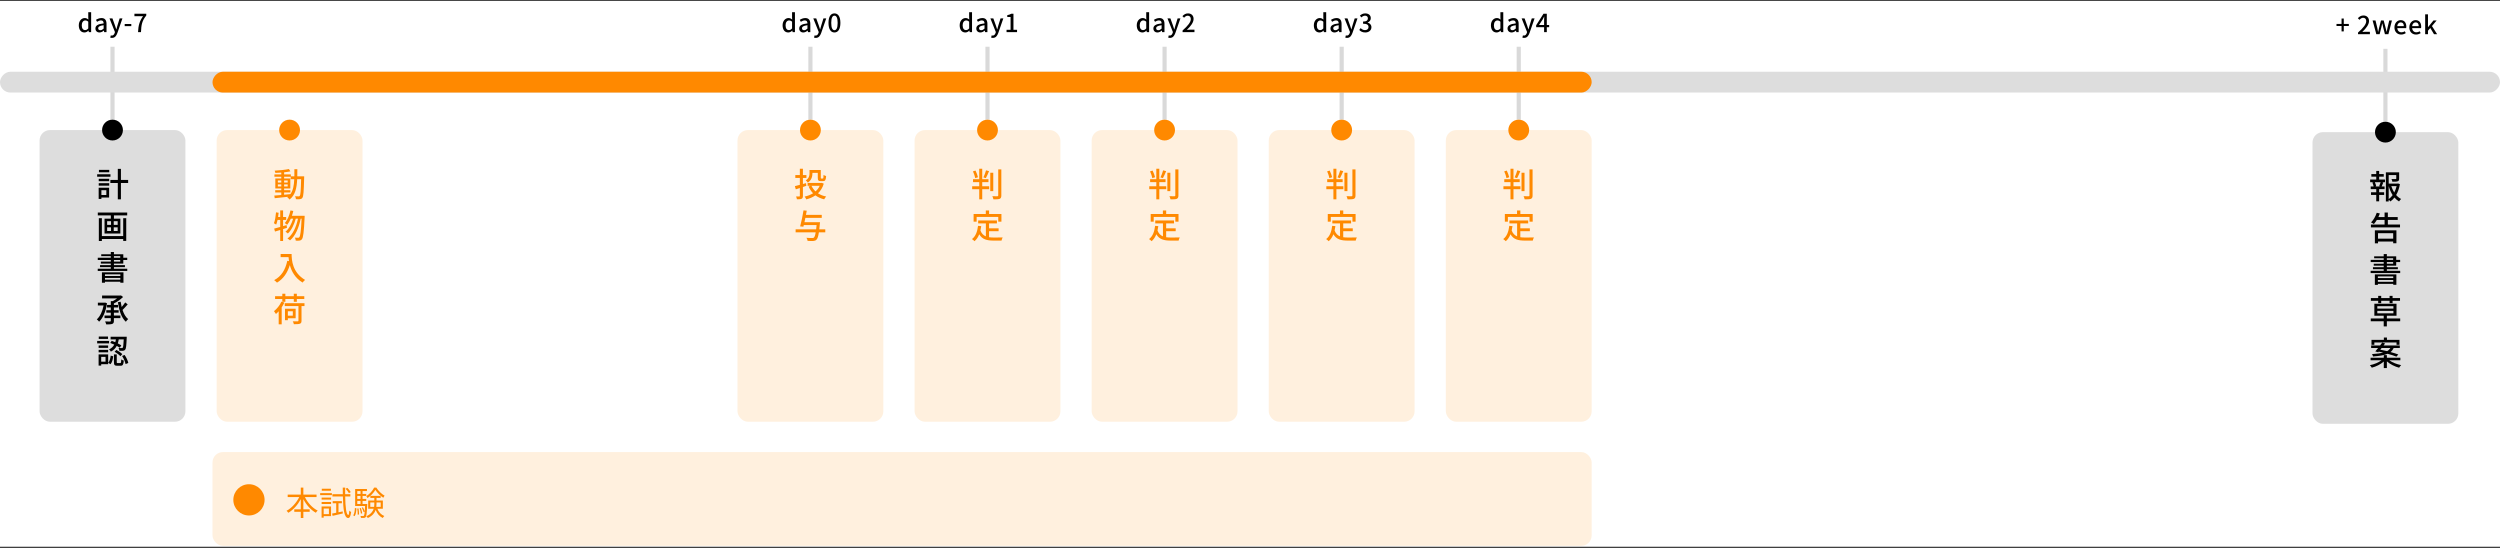 <svg width="1200" height="263" viewBox="0 0 1200 263" fill="none" xmlns="http://www.w3.org/2000/svg">
<rect x="0" y="0" width="1200" height="263" fill="#333333" stroke="none"/>
<rect x="0" y="0.431" width="1200" height="262" fill="white"/>
<rect x="102" y="217" width="662" height="45" rx="5" fill="#FFF0DE"/>
<path d="M151.944 238.583H146.344C147.672 241.319 149.976 243.863 152.488 245.079C152.2 245.319 151.784 245.783 151.608 246.119C149.192 244.791 147.048 242.359 145.608 239.591V244.487H148.648V245.671H145.608V248.647H144.376V245.671H141.256V244.487H144.376V239.591C142.904 242.359 140.744 244.775 138.392 246.135C138.216 245.847 137.816 245.399 137.544 245.175C139.976 243.911 142.296 241.319 143.64 238.583H138.088V237.399H144.376V234.055H145.608V237.399H151.944V238.583ZM168.36 236.199L167.496 236.711C167.176 236.119 166.488 235.223 165.88 234.599L166.712 234.167C167.336 234.759 168.04 235.623 168.36 236.199ZM158.84 234.599V235.559H154.456V234.599H158.84ZM157.88 244.087H155.368V246.775H157.88V244.087ZM158.904 243.111V247.735H155.368V248.471H154.36V243.111H158.904ZM154.376 241.927V240.967H158.92V241.927H154.376ZM154.376 239.799V238.855H158.92V239.799H154.376ZM153.672 237.671V236.695H159.304V237.671H153.672ZM162.472 245.895L164.488 245.479L164.552 246.471C162.84 246.887 161.032 247.287 159.656 247.607L159.384 246.519C159.944 246.407 160.632 246.279 161.384 246.119V241.559H159.688V240.535H164.104V241.559H162.472V245.895ZM168.168 238.295H165.688C165.784 243.607 166.232 247.127 167.176 247.191C167.432 247.207 167.608 246.391 167.672 245.095C167.88 245.351 168.376 245.655 168.552 245.767C168.264 248.087 167.688 248.679 167.16 248.663C165.208 248.599 164.728 244.599 164.584 238.295H159.56V237.223H164.552C164.536 236.215 164.536 235.159 164.52 234.055H165.672C165.656 235.159 165.656 236.215 165.672 237.223H168.168V238.295ZM179.576 234.055H180.648C181.608 235.623 183.16 237.143 184.6 237.911C184.392 238.183 184.136 238.599 183.976 238.919C182.552 238.023 181.032 236.519 180.168 235.127C179.4 236.487 177.96 238.071 176.392 239.063C176.264 238.791 176.008 238.359 175.8 238.135C177.368 237.207 178.888 235.543 179.576 234.055ZM170.216 247.767L169.544 247.383C170.104 246.599 170.296 245.191 170.344 243.847L171.096 243.991C171.016 245.399 170.84 246.919 170.216 247.767ZM171.464 244.119L172.088 244.039C172.264 244.983 172.36 246.167 172.344 246.951L171.688 247.047C171.72 246.247 171.624 245.063 171.464 244.119ZM171.496 240.439V241.911H173.048V240.439H171.496ZM173.048 235.719H171.496V237.095H173.048V235.719ZM173.048 239.479V238.055H171.496V239.479H173.048ZM174.024 241.911H176.28C176.28 241.911 176.28 242.215 176.264 242.375C176.104 246.311 175.912 247.719 175.544 248.199C175.304 248.471 175.064 248.583 174.696 248.615C174.376 248.647 173.816 248.647 173.272 248.615C173.24 248.327 173.16 247.911 173 247.671C173.544 247.703 174.04 247.703 174.248 247.703C174.44 247.703 174.552 247.687 174.68 247.543C174.84 247.335 174.968 246.791 175.064 245.575L174.52 245.799C174.376 245.223 174.024 244.359 173.656 243.719L174.216 243.511C174.552 244.103 174.936 244.903 175.08 245.447C175.144 244.791 175.192 243.943 175.24 242.871H170.472V234.711H176.136V235.719H174.024V237.095H175.8V238.055H174.024V239.479H175.8V240.439H174.024V241.911ZM173.864 246.391L173.24 246.551C173.176 245.863 172.904 244.791 172.616 243.975L173.208 243.847C173.512 244.647 173.8 245.719 173.864 246.391ZM177.736 243.287H179.576C179.656 242.759 179.672 242.231 179.672 241.719V241.191H177.736V243.287ZM182.728 241.191H180.728V241.735C180.728 242.247 180.712 242.775 180.648 243.287H182.728V241.191ZM183.768 244.199H181.144C181.768 245.799 182.92 247.063 184.472 247.687C184.232 247.895 183.88 248.343 183.72 248.631C182.152 247.895 181 246.519 180.328 244.775C179.832 246.231 178.776 247.591 176.568 248.647C176.408 248.407 176.072 248.007 175.816 247.815C177.976 246.823 178.936 245.543 179.368 244.199H176.728V240.263H179.672V238.999H177.768V238.023H182.712V238.999H180.728V240.263H183.768V244.199Z" fill="#FF8900"/>
<circle cx="119.5" cy="239.931" r="7.5" fill="#FF8900"/>
<rect x="53.001" y="22.431" width="2" height="35" fill="#D9D9D9"/>
<path d="M40.544 15.587C38.888 15.587 37.82 14.327 37.82 12.143C37.82 9.995 39.176 8.663 40.652 8.663C41.408 8.663 41.888 8.951 42.428 9.407L42.368 8.315V5.867H43.748V15.431H42.62L42.5 14.687H42.464C41.972 15.191 41.288 15.587 40.544 15.587ZM40.868 14.447C41.42 14.447 41.888 14.195 42.368 13.643V10.415C41.876 9.971 41.408 9.815 40.916 9.815C39.992 9.815 39.248 10.691 39.248 12.119C39.248 13.619 39.836 14.447 40.868 14.447ZM47.742 15.587C46.602 15.587 45.798 14.843 45.798 13.679C45.798 12.263 46.998 11.531 49.746 11.231C49.734 10.463 49.459 9.791 48.486 9.791C47.791 9.791 47.142 10.103 46.578 10.463L46.062 9.527C46.746 9.095 47.67 8.663 48.727 8.663C50.37 8.663 51.127 9.707 51.127 11.459V15.431H49.998L49.879 14.675H49.843C49.242 15.191 48.535 15.587 47.742 15.587ZM48.163 14.495C48.739 14.495 49.206 14.219 49.746 13.727V12.107C47.791 12.347 47.13 12.839 47.13 13.583C47.13 14.231 47.575 14.495 48.163 14.495ZM58.773 8.831L56.349 15.827C55.833 17.243 55.137 18.191 53.745 18.191C53.409 18.191 53.145 18.143 52.917 18.059L53.181 16.979C53.301 17.015 53.493 17.075 53.661 17.075C54.381 17.075 54.801 16.547 55.041 15.839L55.173 15.383L52.557 8.831H53.973L55.197 12.227C55.389 12.815 55.593 13.475 55.797 14.087H55.857L56.373 12.227L57.429 8.831H58.773ZM59.852 12.551V11.531H63.02V12.551H59.852ZM66.253 15.431C66.409 12.203 66.973 10.139 68.677 7.763H64.525V6.599H70.213V7.439C68.137 10.031 67.813 11.975 67.669 15.431H66.253Z" fill="black"/>
<path d="M378.368 15.587C376.712 15.587 375.644 14.327 375.644 12.143C375.644 9.995 377 8.663 378.476 8.663C379.232 8.663 379.712 8.951 380.252 9.407L380.192 8.315V5.867H381.572V15.431H380.444L380.324 14.687H380.288C379.796 15.191 379.112 15.587 378.368 15.587ZM378.692 14.447C379.244 14.447 379.712 14.195 380.192 13.643V10.415C379.7 9.971 379.232 9.815 378.74 9.815C377.816 9.815 377.072 10.691 377.072 12.119C377.072 13.619 377.66 14.447 378.692 14.447ZM385.567 15.587C384.427 15.587 383.623 14.843 383.623 13.679C383.623 12.263 384.823 11.531 387.571 11.231C387.559 10.463 387.283 9.791 386.311 9.791C385.615 9.791 384.967 10.103 384.403 10.463L383.887 9.527C384.571 9.095 385.495 8.663 386.551 8.663C388.195 8.663 388.951 9.707 388.951 11.459V15.431H387.823L387.703 14.675H387.667C387.067 15.191 386.359 15.587 385.567 15.587ZM385.987 14.495C386.563 14.495 387.031 14.219 387.571 13.727V12.107C385.615 12.347 384.955 12.839 384.955 13.583C384.955 14.231 385.399 14.495 385.987 14.495ZM396.597 8.831L394.173 15.827C393.657 17.243 392.961 18.191 391.569 18.191C391.233 18.191 390.969 18.143 390.741 18.059L391.005 16.979C391.125 17.015 391.317 17.075 391.485 17.075C392.205 17.075 392.625 16.547 392.865 15.839L392.997 15.383L390.381 8.831H391.797L393.021 12.227C393.213 12.815 393.417 13.475 393.621 14.087H393.681L394.197 12.227L395.253 8.831H396.597ZM400.533 15.587C398.793 15.587 397.677 14.051 397.677 10.979C397.677 7.919 398.793 6.431 400.533 6.431C402.261 6.431 403.389 7.931 403.389 10.979C403.389 14.051 402.261 15.587 400.533 15.587ZM400.533 14.495C401.433 14.495 402.069 13.535 402.069 10.979C402.069 8.447 401.433 7.523 400.533 7.523C399.633 7.523 398.997 8.447 398.997 10.979C398.997 13.535 399.633 14.495 400.533 14.495Z" fill="black"/>
<rect x="104" y="62.431" width="70" height="140" rx="5" fill="#FFF0DE"/>
<circle cx="139" cy="62.431" r="5" fill="#FF8900"/>
<path d="M136.376 92.383V93.471C137.368 93.375 138.392 93.279 139.4 93.167C140.712 91.359 141.112 88.943 141.24 86.031H139.544V84.831H136.376V85.663H139.352V90.479H136.376V91.295H139.384V92.383H136.376ZM133.368 89.503H135.016V88.527H133.368V89.503ZM138.088 88.527H136.376V89.503H138.088V88.527ZM136.376 87.615H138.088V86.639H136.376V87.615ZM133.368 86.639V87.615H135.016V86.639H133.368ZM142.696 84.655H146.008C146.008 84.655 145.992 85.167 145.992 85.343C145.816 91.951 145.672 94.223 145.16 94.911C144.856 95.391 144.52 95.519 144.024 95.599C143.544 95.663 142.808 95.663 142.056 95.615C142.024 95.215 141.864 94.607 141.64 94.207C142.376 94.271 143.032 94.271 143.32 94.271C143.592 94.271 143.736 94.223 143.896 94.015C144.248 93.567 144.408 91.535 144.536 86.031H142.648C142.44 90.287 141.72 93.679 138.968 95.791C138.744 95.455 138.248 94.927 137.896 94.687C137.992 94.623 138.088 94.543 138.184 94.463C135.88 94.735 133.576 94.975 131.864 95.135L131.672 93.871C132.6 93.807 133.752 93.711 135.016 93.599V92.383H132.104V91.295H135.016V90.479H132.152V85.663H135.016V84.831H131.72V83.727H135.016V82.831C134.04 82.911 133.064 82.959 132.168 82.991C132.12 82.687 131.96 82.207 131.816 81.919C134.184 81.791 137.016 81.503 138.68 81.135L139.384 82.255C138.536 82.431 137.48 82.591 136.376 82.703V83.727H139.608V84.655H141.288C141.304 83.567 141.304 82.431 141.304 81.231H142.728C142.728 82.415 142.712 83.567 142.696 84.655ZM137.56 108.047L137.752 109.359C137.128 109.567 136.504 109.759 135.88 109.951V115.679H134.504V110.383L131.992 111.151L131.608 109.727C132.408 109.519 133.416 109.247 134.504 108.943V105.583H133.224C133.032 106.431 132.808 107.199 132.568 107.807C132.328 107.615 131.784 107.295 131.48 107.135C132.04 105.839 132.328 103.823 132.488 101.919L133.752 102.127C133.672 102.815 133.592 103.503 133.48 104.175H134.504V101.007H135.88V104.175H137.368V105.583H135.88V108.527L137.56 108.047ZM140.12 103.583H146.232C146.232 103.583 146.232 104.095 146.216 104.287C145.864 111.471 145.56 113.999 144.936 114.783C144.6 115.263 144.28 115.407 143.768 115.487C143.336 115.567 142.664 115.551 141.96 115.519C141.944 115.087 141.784 114.479 141.544 114.063C142.216 114.127 142.808 114.127 143.112 114.127C143.368 114.127 143.528 114.063 143.688 113.839C144.152 113.311 144.488 111.039 144.776 104.959H144.328C143.512 109.087 141.8 113.295 139.208 115.375C138.92 115.103 138.392 114.719 137.976 114.495C140.552 112.655 142.232 108.831 143.032 104.959H141.96C141.256 107.647 139.864 110.575 138.168 112.079C137.896 111.807 137.416 111.439 137.016 111.231C138.664 109.951 139.976 107.423 140.712 104.959H139.576C139.08 106.111 138.504 107.119 137.848 107.903C137.608 107.695 137.016 107.247 136.696 107.055C137.992 105.647 138.904 103.375 139.432 101.007L140.776 101.263C140.6 102.063 140.36 102.847 140.12 103.583ZM134.696 121.935H139.976C139.976 124.831 140.344 130.767 146.44 134.367C146.104 134.623 145.496 135.263 145.24 135.631C141.608 133.439 139.896 130.175 139.112 127.231C137.928 131.087 135.928 133.887 132.968 135.663C132.68 135.359 131.992 134.735 131.592 134.463C135.032 132.687 136.968 129.535 137.896 125.199L138.712 125.343C138.6 124.671 138.536 124.015 138.504 123.439H134.696V121.935ZM135.512 144.879V143.535H132.04V142.175H135.512V141.007H136.968V142.175H141.016V141.007H142.488V142.175H146.056V143.535H142.488V144.879H141.016V143.535H136.968V144.879H135.512ZM135.08 144.783L136.488 145.231C136.136 146.015 135.688 146.783 135.208 147.535V155.695H133.768V149.407C133.352 149.903 132.888 150.335 132.456 150.719C132.28 150.399 131.8 149.679 131.512 149.343C132.92 148.255 134.28 146.575 135.08 144.783ZM140.552 149.423H138.168V151.535H140.552V149.423ZM141.912 152.767H138.168V153.695H136.792V148.207H141.912V152.767ZM146.152 145.535V146.927H144.728V153.935C144.728 154.767 144.536 155.167 143.944 155.375C143.352 155.599 142.424 155.615 141.064 155.615C140.984 155.231 140.76 154.607 140.536 154.223C141.56 154.271 142.584 154.271 142.856 154.255C143.16 154.239 143.256 154.175 143.256 153.919V146.927H136.68V145.535H146.152Z" fill="#FF8900"/>
<rect x="388" y="22.431" width="2" height="35" fill="#D9D9D9"/>
<rect x="354" y="62.431" width="70" height="140" rx="5" fill="#FFF0DE"/>
<circle cx="389" cy="62.431" r="5" fill="#FF8900"/>
<path d="M389.96 82.991V83.247C389.96 84.703 389.544 86.495 387.752 87.647C387.576 87.343 387.032 86.783 386.76 86.575C388.328 85.599 388.568 84.303 388.568 83.215V81.615H393.976V85.279C393.976 85.663 394.008 85.711 394.248 85.711H394.936C395.208 85.711 395.272 85.487 395.304 83.951C395.592 84.191 396.152 84.399 396.536 84.495C396.424 86.431 396.072 86.943 395.096 86.943H394.008C392.856 86.943 392.536 86.591 392.536 85.295V82.991H389.96ZM386.888 87.903L387.048 89.199C386.504 89.391 385.944 89.583 385.4 89.759V94.015C385.4 94.783 385.24 95.183 384.76 95.423C384.312 95.631 383.624 95.679 382.52 95.663C382.472 95.295 382.296 94.687 382.104 94.303C382.776 94.335 383.432 94.335 383.64 94.319C383.848 94.319 383.928 94.255 383.928 94.015V90.255C383.24 90.479 382.568 90.703 381.976 90.879L381.544 89.343C382.184 89.199 383.016 88.975 383.928 88.719V85.423H381.752V84.047H383.928V81.007H385.4V84.047H387.08V85.423H385.4V88.319L386.888 87.903ZM393.464 89.183H389.512C389.976 90.207 390.632 91.103 391.448 91.871C392.296 91.135 392.984 90.239 393.464 89.183ZM394.44 87.759L395.416 88.159C394.84 90.095 393.88 91.599 392.632 92.783C393.736 93.503 395.048 94.031 396.568 94.335C396.248 94.671 395.8 95.279 395.592 95.679C393.96 95.279 392.568 94.639 391.4 93.775C390.12 94.655 388.632 95.295 387.016 95.711C386.856 95.311 386.504 94.687 386.232 94.351C387.704 94.047 389.08 93.519 390.264 92.767C389.384 91.855 388.664 90.767 388.12 89.503L389.16 89.183H387.656V87.823H394.168L394.44 87.759ZM396.136 110.095V111.535H393.064C392.76 113.519 392.424 114.527 391.944 115.007C391.512 115.471 391.08 115.599 390.408 115.663C389.832 115.711 388.728 115.695 387.64 115.615C387.608 115.199 387.4 114.559 387.096 114.143C388.264 114.255 389.384 114.255 389.848 114.255C390.216 114.255 390.44 114.239 390.664 114.047C391 113.759 391.288 112.991 391.528 111.535H381.896V110.095H391.752C391.816 109.487 391.896 108.815 391.96 108.047H385.816L385.624 108.815L384.072 108.671C384.616 106.719 385.304 103.423 385.688 100.975L387.24 101.135C387.128 101.775 387 102.463 386.856 103.151H394.44V104.575H386.584C386.424 105.295 386.28 105.999 386.136 106.671H393.592C393.592 106.671 393.56 107.135 393.528 107.359C393.432 108.399 393.352 109.295 393.256 110.095H396.136Z" fill="#FF8900"/>
<path d="M463.368 15.587C461.712 15.587 460.644 14.327 460.644 12.143C460.644 9.995 462 8.663 463.476 8.663C464.232 8.663 464.712 8.951 465.252 9.407L465.192 8.315V5.867H466.572V15.431H465.444L465.324 14.687H465.288C464.796 15.191 464.112 15.587 463.368 15.587ZM463.692 14.447C464.244 14.447 464.712 14.195 465.192 13.643V10.415C464.7 9.971 464.232 9.815 463.74 9.815C462.816 9.815 462.072 10.691 462.072 12.119C462.072 13.619 462.66 14.447 463.692 14.447ZM470.567 15.587C469.427 15.587 468.623 14.843 468.623 13.679C468.623 12.263 469.823 11.531 472.571 11.231C472.559 10.463 472.283 9.791 471.311 9.791C470.615 9.791 469.967 10.103 469.403 10.463L468.887 9.527C469.571 9.095 470.495 8.663 471.551 8.663C473.195 8.663 473.951 9.707 473.951 11.459V15.431H472.823L472.703 14.675H472.667C472.067 15.191 471.359 15.587 470.567 15.587ZM470.987 14.495C471.563 14.495 472.031 14.219 472.571 13.727V12.107C470.615 12.347 469.955 12.839 469.955 13.583C469.955 14.231 470.399 14.495 470.987 14.495ZM481.597 8.831L479.173 15.827C478.657 17.243 477.961 18.191 476.569 18.191C476.233 18.191 475.969 18.143 475.741 18.059L476.005 16.979C476.125 17.015 476.317 17.075 476.485 17.075C477.205 17.075 477.625 16.547 477.865 15.839L477.997 15.383L475.381 8.831H476.797L478.021 12.227C478.213 12.815 478.417 13.475 478.621 14.087H478.681L479.197 12.227L480.253 8.831H481.597ZM483.145 15.431V14.291H485.077V8.147H483.493V7.271C484.321 7.115 484.909 6.911 485.413 6.599H486.457V14.291H488.185V15.431H483.145Z" fill="black"/>
<rect x="473" y="22.431" width="2" height="35" fill="#D9D9D9"/>
<rect x="439" y="62.431" width="70" height="140" rx="5" fill="#FFF0DE"/>
<circle cx="474" cy="62.431" r="5" fill="#FF8900"/>
<path d="M473.296 81.759L474.752 82.143C474.272 83.311 473.68 84.639 473.2 85.503L472.032 85.151C472.48 84.255 473.024 82.799 473.296 81.759ZM469.424 85.071L468.112 85.503C467.968 84.623 467.488 83.263 467.024 82.255L468.24 81.871C468.752 82.895 469.232 84.207 469.424 85.071ZM471.472 87.423V89.423H474.8V90.831H471.472V95.679H470.032V90.831H466.64V89.423H470.032V87.423H467.056V86.031H470.032V81.007H471.472V86.031H474.464V87.423H471.472ZM476.768 82.927V91.759H475.328V82.927H476.768ZM479.152 81.327H480.64V93.807C480.64 94.735 480.416 95.167 479.856 95.439C479.264 95.663 478.304 95.711 476.848 95.695C476.768 95.295 476.544 94.607 476.32 94.175C477.408 94.223 478.416 94.207 478.736 94.207C479.04 94.191 479.152 94.095 479.152 93.807V81.327ZM468.784 104.143V106.415H467.328V102.735H473.184V101.023H474.768V102.735H480.688V106.415H479.168V104.143H468.784ZM474.752 110.991V113.871C475.456 113.967 476.208 114.015 477.008 114.015C477.696 114.015 480.384 114.015 481.296 113.983C481.056 114.335 480.8 115.055 480.736 115.487H476.928C473.792 115.487 471.488 114.959 470.032 112.447C469.504 113.807 468.768 114.927 467.776 115.775C467.536 115.503 466.912 114.991 466.544 114.751C468.304 113.439 469.12 111.199 469.456 108.399L470.992 108.543C470.896 109.279 470.768 109.983 470.608 110.639C471.168 112.127 472.064 112.975 473.216 113.455V107.247H469.52V105.823H478.528V107.247H474.752V109.599H479.328V110.991H474.752Z" fill="#FF8900"/>
<path d="M548.368 15.587C546.712 15.587 545.644 14.327 545.644 12.143C545.644 9.995 547 8.663 548.476 8.663C549.232 8.663 549.712 8.951 550.252 9.407L550.192 8.315V5.867H551.572V15.431H550.444L550.324 14.687H550.288C549.796 15.191 549.112 15.587 548.368 15.587ZM548.692 14.447C549.244 14.447 549.712 14.195 550.192 13.643V10.415C549.7 9.971 549.232 9.815 548.74 9.815C547.816 9.815 547.072 10.691 547.072 12.119C547.072 13.619 547.66 14.447 548.692 14.447ZM555.567 15.587C554.427 15.587 553.623 14.843 553.623 13.679C553.623 12.263 554.823 11.531 557.571 11.231C557.559 10.463 557.283 9.791 556.311 9.791C555.615 9.791 554.967 10.103 554.403 10.463L553.887 9.527C554.571 9.095 555.495 8.663 556.551 8.663C558.195 8.663 558.951 9.707 558.951 11.459V15.431H557.823L557.703 14.675H557.667C557.067 15.191 556.359 15.587 555.567 15.587ZM555.987 14.495C556.563 14.495 557.031 14.219 557.571 13.727V12.107C555.615 12.347 554.955 12.839 554.955 13.583C554.955 14.231 555.399 14.495 555.987 14.495ZM566.597 8.831L564.173 15.827C563.657 17.243 562.961 18.191 561.569 18.191C561.233 18.191 560.969 18.143 560.741 18.059L561.005 16.979C561.125 17.015 561.317 17.075 561.485 17.075C562.205 17.075 562.625 16.547 562.865 15.839L562.997 15.383L560.381 8.831H561.797L563.021 12.227C563.213 12.815 563.417 13.475 563.621 14.087H563.681L564.197 12.227L565.253 8.831H566.597ZM567.641 15.431V14.627C570.245 12.323 571.589 10.607 571.589 9.155C571.589 8.195 571.073 7.535 570.089 7.535C569.393 7.535 568.817 7.979 568.349 8.519L567.569 7.751C568.325 6.935 569.105 6.431 570.257 6.431C571.877 6.431 572.921 7.487 572.921 9.083C572.921 10.787 571.565 12.551 569.693 14.339C570.149 14.291 570.701 14.255 571.133 14.255H573.341V15.431H567.641Z" fill="black"/>
<rect x="558" y="22.431" width="2" height="35" fill="#D9D9D9"/>
<rect x="524" y="62.431" width="70" height="140" rx="5" fill="#FFF0DE"/>
<circle cx="559" cy="62.431" r="5" fill="#FF8900"/>
<path d="M558.296 81.759L559.752 82.143C559.272 83.311 558.68 84.639 558.2 85.503L557.032 85.151C557.48 84.255 558.024 82.799 558.296 81.759ZM554.424 85.071L553.112 85.503C552.968 84.623 552.488 83.263 552.024 82.255L553.24 81.871C553.752 82.895 554.232 84.207 554.424 85.071ZM556.472 87.423V89.423H559.8V90.831H556.472V95.679H555.032V90.831H551.64V89.423H555.032V87.423H552.056V86.031H555.032V81.007H556.472V86.031H559.464V87.423H556.472ZM561.768 82.927V91.759H560.328V82.927H561.768ZM564.152 81.327H565.64V93.807C565.64 94.735 565.416 95.167 564.856 95.439C564.264 95.663 563.304 95.711 561.848 95.695C561.768 95.295 561.544 94.607 561.32 94.175C562.408 94.223 563.416 94.207 563.736 94.207C564.04 94.191 564.152 94.095 564.152 93.807V81.327ZM553.784 104.143V106.415H552.328V102.735H558.184V101.023H559.768V102.735H565.688V106.415H564.168V104.143H553.784ZM559.752 110.991V113.871C560.456 113.967 561.208 114.015 562.008 114.015C562.696 114.015 565.384 114.015 566.296 113.983C566.056 114.335 565.8 115.055 565.736 115.487H561.928C558.792 115.487 556.488 114.959 555.032 112.447C554.504 113.807 553.768 114.927 552.776 115.775C552.536 115.503 551.912 114.991 551.544 114.751C553.304 113.439 554.12 111.199 554.456 108.399L555.992 108.543C555.896 109.279 555.768 109.983 555.608 110.639C556.168 112.127 557.064 112.975 558.216 113.455V107.247H554.52V105.823H563.528V107.247H559.752V109.599H564.328V110.991H559.752Z" fill="#FF8900"/>
<path d="M633.368 15.587C631.712 15.587 630.644 14.327 630.644 12.143C630.644 9.995 632 8.663 633.476 8.663C634.232 8.663 634.712 8.951 635.252 9.407L635.192 8.315V5.867H636.572V15.431H635.444L635.324 14.687H635.288C634.796 15.191 634.112 15.587 633.368 15.587ZM633.692 14.447C634.244 14.447 634.712 14.195 635.192 13.643V10.415C634.7 9.971 634.232 9.815 633.74 9.815C632.816 9.815 632.072 10.691 632.072 12.119C632.072 13.619 632.66 14.447 633.692 14.447ZM640.567 15.587C639.427 15.587 638.623 14.843 638.623 13.679C638.623 12.263 639.823 11.531 642.571 11.231C642.559 10.463 642.283 9.791 641.311 9.791C640.615 9.791 639.967 10.103 639.403 10.463L638.887 9.527C639.571 9.095 640.495 8.663 641.551 8.663C643.195 8.663 643.951 9.707 643.951 11.459V15.431H642.823L642.703 14.675H642.667C642.067 15.191 641.359 15.587 640.567 15.587ZM640.987 14.495C641.563 14.495 642.031 14.219 642.571 13.727V12.107C640.615 12.347 639.955 12.839 639.955 13.583C639.955 14.231 640.399 14.495 640.987 14.495ZM651.597 8.831L649.173 15.827C648.657 17.243 647.961 18.191 646.569 18.191C646.233 18.191 645.969 18.143 645.741 18.059L646.005 16.979C646.125 17.015 646.317 17.075 646.485 17.075C647.205 17.075 647.625 16.547 647.865 15.839L647.997 15.383L645.381 8.831H646.797L648.021 12.227C648.213 12.815 648.417 13.475 648.621 14.087H648.681L649.197 12.227L650.253 8.831H651.597ZM655.329 15.587C653.937 15.587 653.037 15.035 652.449 14.375L653.121 13.487C653.637 14.015 654.297 14.459 655.209 14.459C656.205 14.459 656.889 13.907 656.889 12.995C656.889 12.011 656.265 11.375 654.273 11.375V10.355C656.013 10.355 656.589 9.695 656.589 8.807C656.589 8.027 656.073 7.535 655.233 7.523C654.549 7.535 653.973 7.871 653.469 8.363L652.749 7.499C653.445 6.875 654.261 6.431 655.281 6.431C656.865 6.431 657.981 7.247 657.981 8.711C657.981 9.731 657.393 10.439 656.457 10.787V10.847C657.477 11.099 658.281 11.867 658.281 13.055C658.281 14.651 656.949 15.587 655.329 15.587Z" fill="black"/>
<path d="M718.368 15.587C716.712 15.587 715.644 14.327 715.644 12.143C715.644 9.995 717 8.663 718.476 8.663C719.232 8.663 719.712 8.951 720.252 9.407L720.192 8.315V5.867H721.572V15.431H720.444L720.324 14.687H720.288C719.796 15.191 719.112 15.587 718.368 15.587ZM718.692 14.447C719.244 14.447 719.712 14.195 720.192 13.643V10.415C719.7 9.971 719.232 9.815 718.74 9.815C717.816 9.815 717.072 10.691 717.072 12.119C717.072 13.619 717.66 14.447 718.692 14.447ZM725.567 15.587C724.427 15.587 723.623 14.843 723.623 13.679C723.623 12.263 724.823 11.531 727.571 11.231C727.559 10.463 727.283 9.791 726.311 9.791C725.615 9.791 724.967 10.103 724.403 10.463L723.887 9.527C724.571 9.095 725.495 8.663 726.551 8.663C728.195 8.663 728.951 9.707 728.951 11.459V15.431H727.823L727.703 14.675H727.667C727.067 15.191 726.359 15.587 725.567 15.587ZM725.987 14.495C726.563 14.495 727.031 14.219 727.571 13.727V12.107C725.615 12.347 724.955 12.839 724.955 13.583C724.955 14.231 725.399 14.495 725.987 14.495ZM736.597 8.831L734.173 15.827C733.657 17.243 732.961 18.191 731.569 18.191C731.233 18.191 730.969 18.143 730.741 18.059L731.005 16.979C731.125 17.015 731.317 17.075 731.485 17.075C732.205 17.075 732.625 16.547 732.865 15.839L732.997 15.383L730.381 8.831H731.797L733.021 12.227C733.213 12.815 733.417 13.475 733.621 14.087H733.681L734.197 12.227L735.253 8.831H736.597ZM738.745 11.987H741.169V9.671C741.169 9.191 741.217 8.447 741.241 7.967H741.193C740.977 8.411 740.737 8.867 740.485 9.323L738.745 11.987ZM743.593 11.987V13.055H742.465V15.431H741.169V13.055H737.353V12.131L740.869 6.599H742.465V11.987H743.593Z" fill="black"/>
<rect x="643" y="22.431" width="2" height="35" fill="#D9D9D9"/>
<rect x="728" y="22.431" width="2" height="35" fill="#D9D9D9"/>
<rect x="609" y="62.431" width="70" height="140" rx="5" fill="#FFF0DE"/>
<circle cx="644" cy="62.431" r="5" fill="#FF8900"/>
<path d="M643.296 81.759L644.752 82.143C644.272 83.311 643.68 84.639 643.2 85.503L642.032 85.151C642.48 84.255 643.024 82.799 643.296 81.759ZM639.424 85.071L638.112 85.503C637.968 84.623 637.488 83.263 637.024 82.255L638.24 81.871C638.752 82.895 639.232 84.207 639.424 85.071ZM641.472 87.423V89.423H644.8V90.831H641.472V95.679H640.032V90.831H636.64V89.423H640.032V87.423H637.056V86.031H640.032V81.007H641.472V86.031H644.464V87.423H641.472ZM646.768 82.927V91.759H645.328V82.927H646.768ZM649.152 81.327H650.64V93.807C650.64 94.735 650.416 95.167 649.856 95.439C649.264 95.663 648.304 95.711 646.848 95.695C646.768 95.295 646.544 94.607 646.32 94.175C647.408 94.223 648.416 94.207 648.736 94.207C649.04 94.191 649.152 94.095 649.152 93.807V81.327ZM638.784 104.143V106.415H637.328V102.735H643.184V101.023H644.768V102.735H650.688V106.415H649.168V104.143H638.784ZM644.752 110.991V113.871C645.456 113.967 646.208 114.015 647.008 114.015C647.696 114.015 650.384 114.015 651.296 113.983C651.056 114.335 650.8 115.055 650.736 115.487H646.928C643.792 115.487 641.488 114.959 640.032 112.447C639.504 113.807 638.768 114.927 637.776 115.775C637.536 115.503 636.912 114.991 636.544 114.751C638.304 113.439 639.12 111.199 639.456 108.399L640.992 108.543C640.896 109.279 640.768 109.983 640.608 110.639C641.168 112.127 642.064 112.975 643.216 113.455V107.247H639.52V105.823H648.528V107.247H644.752V109.599H649.328V110.991H644.752Z" fill="#FF8900"/>
<rect x="694" y="62.431" width="70" height="140" rx="5" fill="#FFF0DE"/>
<circle cx="729" cy="62.431" r="5" fill="#FF8900"/>
<path d="M728.296 81.759L729.752 82.143C729.272 83.311 728.68 84.639 728.2 85.503L727.032 85.151C727.48 84.255 728.024 82.799 728.296 81.759ZM724.424 85.071L723.112 85.503C722.968 84.623 722.488 83.263 722.024 82.255L723.24 81.871C723.752 82.895 724.232 84.207 724.424 85.071ZM726.472 87.423V89.423H729.8V90.831H726.472V95.679H725.032V90.831H721.64V89.423H725.032V87.423H722.056V86.031H725.032V81.007H726.472V86.031H729.464V87.423H726.472ZM731.768 82.927V91.759H730.328V82.927H731.768ZM734.152 81.327H735.64V93.807C735.64 94.735 735.416 95.167 734.856 95.439C734.264 95.663 733.304 95.711 731.848 95.695C731.768 95.295 731.544 94.607 731.32 94.175C732.408 94.223 733.416 94.207 733.736 94.207C734.04 94.191 734.152 94.095 734.152 93.807V81.327ZM723.784 104.143V106.415H722.328V102.735H728.184V101.023H729.768V102.735H735.688V106.415H734.168V104.143H723.784ZM729.752 110.991V113.871C730.456 113.967 731.208 114.015 732.008 114.015C732.696 114.015 735.384 114.015 736.296 113.983C736.056 114.335 735.8 115.055 735.736 115.487H731.928C728.792 115.487 726.488 114.959 725.032 112.447C724.504 113.807 723.768 114.927 722.776 115.775C722.536 115.503 721.912 114.991 721.544 114.751C723.304 113.439 724.12 111.199 724.456 108.399L725.992 108.543C725.896 109.279 725.768 109.983 725.608 110.639C726.168 112.127 727.064 112.975 728.216 113.455V107.247H724.52V105.823H733.528V107.247H729.752V109.599H734.328V110.991H729.752Z" fill="#FF8900"/>
<rect x="19" y="62.431" width="70" height="140" rx="5" fill="#DDDDDD"/>
<circle cx="54.001" cy="62.431" r="5" fill="black"/>
<path d="M52.432 81.535V82.703H47.489V81.535H52.432ZM53.025 83.647V84.831H46.641V83.647H53.025ZM51.041 91.311H48.672V93.615H51.041V91.311ZM52.368 90.111V94.815H48.672V95.487H47.361V90.111H52.368ZM47.392 89.119V87.951H52.416V89.119H47.392ZM47.392 86.975V85.823H52.416V86.975H47.392ZM61.505 86.383V87.855H58.048V95.679H56.544V87.855H52.977V86.383H56.544V81.055H58.048V86.383H61.505ZM59.136 113.311V104.751H60.593V115.647H59.136V114.719H48.897V115.679H47.441V104.751H48.897V113.311H59.136ZM56.48 107.935V106.191H54.593V107.935H56.48ZM56.48 110.879V109.119H54.593V110.879H56.48ZM51.425 109.119V110.879H53.297V109.119H51.425ZM51.425 106.191V107.935H53.297V106.191H51.425ZM46.944 102.015H61.056V103.391H54.688V104.959H57.776V112.111H50.176V104.959H53.2V103.391H46.944V102.015ZM57.761 131.679H50.385V132.479H57.761V131.679ZM50.385 134.255H57.761V133.407H50.385V134.255ZM48.928 135.727V130.719H59.264V135.711H57.761V135.247H50.385V135.727H48.928ZM54.688 124.799V125.583H57.712V124.799H54.688ZM54.688 122.959V123.727H57.712V122.959H54.688ZM54.688 128.991H61.089V130.063H46.913V128.991H53.184V128.223H48.017V127.263H53.184V126.527H48.401V125.583H53.184V124.799H46.928V123.727H53.184V122.959H48.593V122.047H53.184V120.959H54.688V122.047H59.184V123.727H61.072V124.799H59.184V126.527H54.688V127.263H59.968V128.223H54.688V128.991ZM50.465 145.231L51.361 145.567C50.785 149.583 49.377 152.735 47.569 154.415C47.328 154.079 46.785 153.503 46.465 153.295C48.001 151.935 49.169 149.551 49.728 146.639H46.977V145.295H50.176L50.465 145.231ZM54.672 150.095V151.455H57.792V152.703H54.672V153.999C54.672 154.847 54.465 155.247 53.873 155.471C53.281 155.695 52.337 155.727 50.992 155.727C50.913 155.327 50.657 154.703 50.449 154.303C51.456 154.351 52.496 154.351 52.8 154.335C53.089 154.319 53.184 154.239 53.184 153.967V152.703H50.176V151.455H53.184V150.095H51.025V148.895H53.184V147.599H51.377V146.383H53.184V144.543H54.129C54.849 144.175 55.584 143.711 56.193 143.231H48.992V141.871H57.728L58.065 141.791L59.072 142.543C57.937 143.695 56.288 144.879 54.672 145.647V146.383H56.657V147.599H54.672V148.895H56.944V150.095H54.672ZM60.096 145.167L61.297 146.095C60.529 146.975 59.6 148.015 58.816 148.783C59.425 150.639 60.304 152.207 61.52 153.167C61.169 153.439 60.657 154.015 60.416 154.447C58.257 152.527 57.184 149.071 56.593 145.055L57.92 144.831C58.048 145.695 58.209 146.543 58.401 147.359C59.025 146.639 59.681 145.823 60.096 145.167ZM52.913 164.623L53.617 163.599C54.176 163.775 54.752 163.999 55.344 164.255C55.472 163.823 55.569 163.375 55.648 162.927H53.089V161.647H60.833C60.833 161.647 60.833 162.063 60.816 162.239C60.657 165.935 60.513 167.359 60.096 167.839C59.825 168.191 59.536 168.319 59.089 168.367C58.721 168.415 58.017 168.415 57.297 168.383C57.281 167.967 57.136 167.391 56.913 167.023C57.569 167.087 58.16 167.087 58.401 167.087C58.641 167.103 58.785 167.071 58.913 166.911C59.12 166.639 59.281 165.615 59.392 162.927H56.992C56.897 163.567 56.752 164.207 56.544 164.815C57.2 165.135 57.792 165.471 58.224 165.759L57.505 166.911C57.12 166.623 56.608 166.319 56.048 166.015C55.472 167.103 54.593 168.079 53.217 168.783C53.056 168.447 52.672 167.951 52.352 167.711C53.584 167.151 54.352 166.335 54.849 165.407C54.209 165.103 53.536 164.831 52.913 164.623ZM55.008 168.831L55.873 167.967C56.88 168.495 58.129 169.343 58.705 169.999L57.776 170.975C57.217 170.319 56.017 169.423 55.008 168.831ZM51.856 161.535V162.703H47.408V161.535H51.856ZM52.352 163.647V164.831H46.641V163.647H52.352ZM51.904 165.823V166.975H47.344V165.823H51.904ZM47.344 169.119V167.951H51.904V169.119H47.344ZM50.657 171.311H48.577V173.615H50.657V171.311ZM51.92 170.111V174.815H48.577V175.487H47.328V170.111H51.92ZM53.041 174.831L51.953 174.143C52.657 173.359 52.977 171.999 53.136 170.703L54.337 171.007C54.176 172.415 53.856 173.919 53.041 174.831ZM56.513 174.271H57.697C58.081 174.271 58.145 174.063 58.193 172.511C58.449 172.751 59.041 172.975 59.425 173.071C59.281 175.055 58.913 175.567 57.856 175.567H56.288C54.992 175.567 54.688 175.151 54.688 173.823V170.127H56.048V173.807C56.048 174.207 56.112 174.271 56.513 174.271ZM58.593 170.863L59.809 170.383C60.657 171.567 61.361 173.135 61.584 174.223L60.273 174.767C60.081 173.695 59.392 172.063 58.593 170.863Z" fill="black"/>
<rect x="1144" y="23.431" width="2" height="35" fill="#D9D9D9"/>
<path d="M1123.95 15.075V12.483H1121.52V11.475H1123.95V8.883H1125.01V11.475H1127.44V12.483H1125.01V15.075H1123.95ZM1131.85 16.431V15.627C1134.45 13.323 1135.79 11.607 1135.79 10.155C1135.79 9.195 1135.28 8.535 1134.29 8.535C1133.6 8.535 1133.02 8.979 1132.55 9.519L1131.77 8.751C1132.53 7.935 1133.31 7.431 1134.46 7.431C1136.08 7.431 1137.13 8.487 1137.13 10.083C1137.13 11.787 1135.77 13.551 1133.9 15.339C1134.35 15.291 1134.91 15.255 1135.34 15.255H1137.55V16.431H1131.85ZM1140.63 16.431L1138.85 9.831H1140.24L1141.11 13.407C1141.25 14.043 1141.35 14.655 1141.47 15.279H1141.52C1141.67 14.655 1141.8 14.031 1141.95 13.407L1142.88 9.831H1144.16L1145.11 13.407C1145.27 14.043 1145.4 14.655 1145.55 15.279H1145.6C1145.73 14.655 1145.84 14.043 1145.99 13.407L1146.84 9.831H1148.13L1146.43 16.431H1144.77L1143.93 13.167C1143.78 12.543 1143.66 11.943 1143.51 11.259H1143.45C1143.32 11.943 1143.2 12.555 1143.03 13.179L1142.23 16.431H1140.63ZM1152.54 16.587C1150.75 16.587 1149.33 15.315 1149.33 13.143C1149.33 10.995 1150.79 9.663 1152.34 9.663C1154.09 9.663 1155.03 10.923 1155.03 12.795C1155.03 13.059 1155 13.335 1154.97 13.491H1150.68C1150.79 14.751 1151.58 15.507 1152.72 15.507C1153.31 15.507 1153.81 15.327 1154.29 15.015L1154.77 15.891C1154.16 16.299 1153.41 16.587 1152.54 16.587ZM1150.67 12.543H1153.84C1153.84 11.403 1153.32 10.743 1152.36 10.743C1151.53 10.743 1150.8 11.379 1150.67 12.543ZM1159.69 16.587C1157.9 16.587 1156.47 15.315 1156.47 13.143C1156.47 10.995 1157.93 9.663 1159.48 9.663C1161.23 9.663 1162.17 10.923 1162.17 12.795C1162.17 13.059 1162.15 13.335 1162.11 13.491H1157.83C1157.93 14.751 1158.73 15.507 1159.87 15.507C1160.45 15.507 1160.96 15.327 1161.44 15.015L1161.92 15.891C1161.31 16.299 1160.55 16.587 1159.69 16.587ZM1157.81 12.543H1160.98C1160.98 11.403 1160.47 10.743 1159.51 10.743C1158.68 10.743 1157.95 11.379 1157.81 12.543ZM1164.08 16.431V6.867H1165.43V13.035H1165.46L1168.06 9.831H1169.58L1167.34 12.507L1169.83 16.431H1168.33L1166.54 13.443L1165.43 14.727V16.431H1164.08Z" fill="black"/>
<rect x="1110" y="63.431" width="70" height="140" rx="5" fill="#DDDDDD"/>
<circle cx="1145" cy="63.431" r="5" fill="black"/>
<path d="M1142.57 89.511L1142.02 89.367C1142.25 88.823 1142.54 88.023 1142.7 87.447H1139.93C1140.22 88.071 1140.49 88.855 1140.55 89.367L1140.02 89.511H1142.57ZM1141.99 84.791V86.183H1144.79V87.447H1143.3L1143.99 87.623C1143.72 88.295 1143.43 88.999 1143.18 89.511H1144.6V90.791H1141.99V92.295H1144.39V93.559H1141.99V96.647H1140.6V93.559H1138.09V92.295H1140.6V90.791H1137.94V89.511H1139.34C1139.26 88.967 1139.02 88.215 1138.73 87.623L1139.38 87.447H1137.67V86.183H1140.6V84.791H1138.25V83.543H1140.6V82.039H1141.99V83.543H1144.2V84.791H1141.99ZM1146.57 89.335V95.575C1147.3 95.063 1147.93 94.407 1148.47 93.655C1147.66 92.391 1147.03 90.919 1146.57 89.335ZM1150.38 89.335H1147.82C1148.17 90.423 1148.65 91.463 1149.24 92.407C1149.75 91.447 1150.12 90.407 1150.38 89.335ZM1151.05 88.055L1151.96 88.391C1151.64 90.295 1151.03 92.087 1150.15 93.607C1150.84 94.407 1151.64 95.063 1152.54 95.511C1152.22 95.783 1151.77 96.327 1151.54 96.695C1150.73 96.215 1149.99 95.575 1149.34 94.807C1148.78 95.543 1148.12 96.183 1147.38 96.711C1147.19 96.439 1146.87 96.087 1146.57 95.847V96.695H1145.22V82.711H1151.59V85.735C1151.59 86.423 1151.45 86.807 1150.89 87.015C1150.36 87.223 1149.54 87.223 1148.34 87.223C1148.28 86.839 1148.09 86.295 1147.9 85.943C1148.81 85.975 1149.66 85.975 1149.9 85.959C1150.14 85.943 1150.2 85.895 1150.2 85.719V84.023H1146.57V88.119H1150.81L1151.05 88.055ZM1148.73 111.927H1141.45V114.567H1148.73V111.927ZM1139.94 116.791V110.551H1150.28V116.759H1148.73V115.943H1141.45V116.791H1139.94ZM1146.17 107.767H1152.01V109.159H1138.04V107.767H1144.6V105.559H1140.89C1140.42 106.327 1139.94 106.999 1139.46 107.543C1139.14 107.335 1138.47 106.935 1138.1 106.743C1139.26 105.655 1140.26 103.863 1140.84 102.119L1142.33 102.471C1142.12 103.047 1141.88 103.639 1141.62 104.199H1144.6V102.023H1146.17V104.199H1150.9V105.559H1146.17V107.767ZM1148.76 132.679H1141.38V133.479H1148.76V132.679ZM1141.38 135.255H1148.76V134.407H1141.38V135.255ZM1139.93 136.727V131.719H1150.26V136.711H1148.76V136.247H1141.38V136.727H1139.93ZM1145.69 125.799V126.583H1148.71V125.799H1145.69ZM1145.69 123.959V124.727H1148.71V123.959H1145.69ZM1145.69 129.991H1152.09V131.063H1137.91V129.991H1144.18V129.223H1139.02V128.263H1144.18V127.527H1139.4V126.583H1144.18V125.799H1137.93V124.727H1144.18V123.959H1139.59V123.047H1144.18V121.959H1145.69V123.047H1150.18V124.727H1152.07V125.799H1150.18V127.527H1145.69V128.263H1150.97V129.223H1145.69V129.991ZM1141.53 145.511V144.391H1138.02V143.079H1141.53V142.007H1142.98V143.079H1147V142.007H1148.44V143.079H1152.01V144.391H1148.44V145.511H1147V144.391H1142.98V145.511H1141.53ZM1141.11 149.223V150.391H1148.84V149.223H1141.11ZM1141.11 146.967V148.119H1148.84V146.967H1141.11ZM1152.09 152.871V154.215H1145.69V156.679H1144.18V154.215H1137.96V152.871H1144.18V151.559H1139.69V145.799H1150.33V151.559H1145.69V152.871H1152.09ZM1139.69 164.391V165.495H1138.31V163.143H1144.25V162.007H1145.74V163.143H1151.75V165.495H1150.33V164.391H1139.69ZM1147.37 167.031H1143.19C1142.98 167.303 1142.76 167.575 1142.55 167.847C1143.58 168.039 1144.7 168.279 1145.82 168.551C1146.55 168.151 1147.02 167.639 1147.37 167.031ZM1141.53 169.095L1140.14 168.663C1140.55 168.215 1141.02 167.639 1141.51 167.031H1138.15V165.831H1142.44C1142.79 165.351 1143.14 164.887 1143.45 164.455L1144.84 164.855C1144.62 165.175 1144.38 165.495 1144.12 165.831H1151.91V167.031H1148.97C1148.62 167.799 1148.14 168.439 1147.45 168.983C1148.89 169.367 1150.2 169.783 1151.18 170.151L1150.28 171.191C1149.26 170.759 1147.7 170.279 1146.02 169.815C1144.47 170.487 1142.26 170.887 1139.05 171.111C1139 170.791 1138.74 170.247 1138.57 169.959C1140.92 169.815 1142.65 169.591 1143.94 169.271C1143.21 169.079 1142.49 168.919 1141.8 168.775L1141.53 169.095ZM1152.17 172.935H1146.86C1148.3 173.991 1150.49 174.855 1152.54 175.255C1152.23 175.559 1151.8 176.119 1151.59 176.503C1149.5 175.959 1147.22 174.839 1145.7 173.447V176.679H1144.22V173.527C1142.73 174.871 1140.54 175.959 1138.46 176.487C1138.26 176.135 1137.85 175.591 1137.54 175.287C1139.56 174.887 1141.74 174.007 1143.13 172.935H1137.88V171.703H1144.22V170.471H1145.7V171.703H1152.17V172.935Z" fill="black"/>
<rect width="1200" height="10" rx="5" transform="matrix(1 0 0 -1 0 44.431)" fill="#DDDDDD"/>
<rect width="662" height="10" rx="5" transform="matrix(1 0 0 -1 102 44.431)" fill="#FF8900"/>
</svg>
